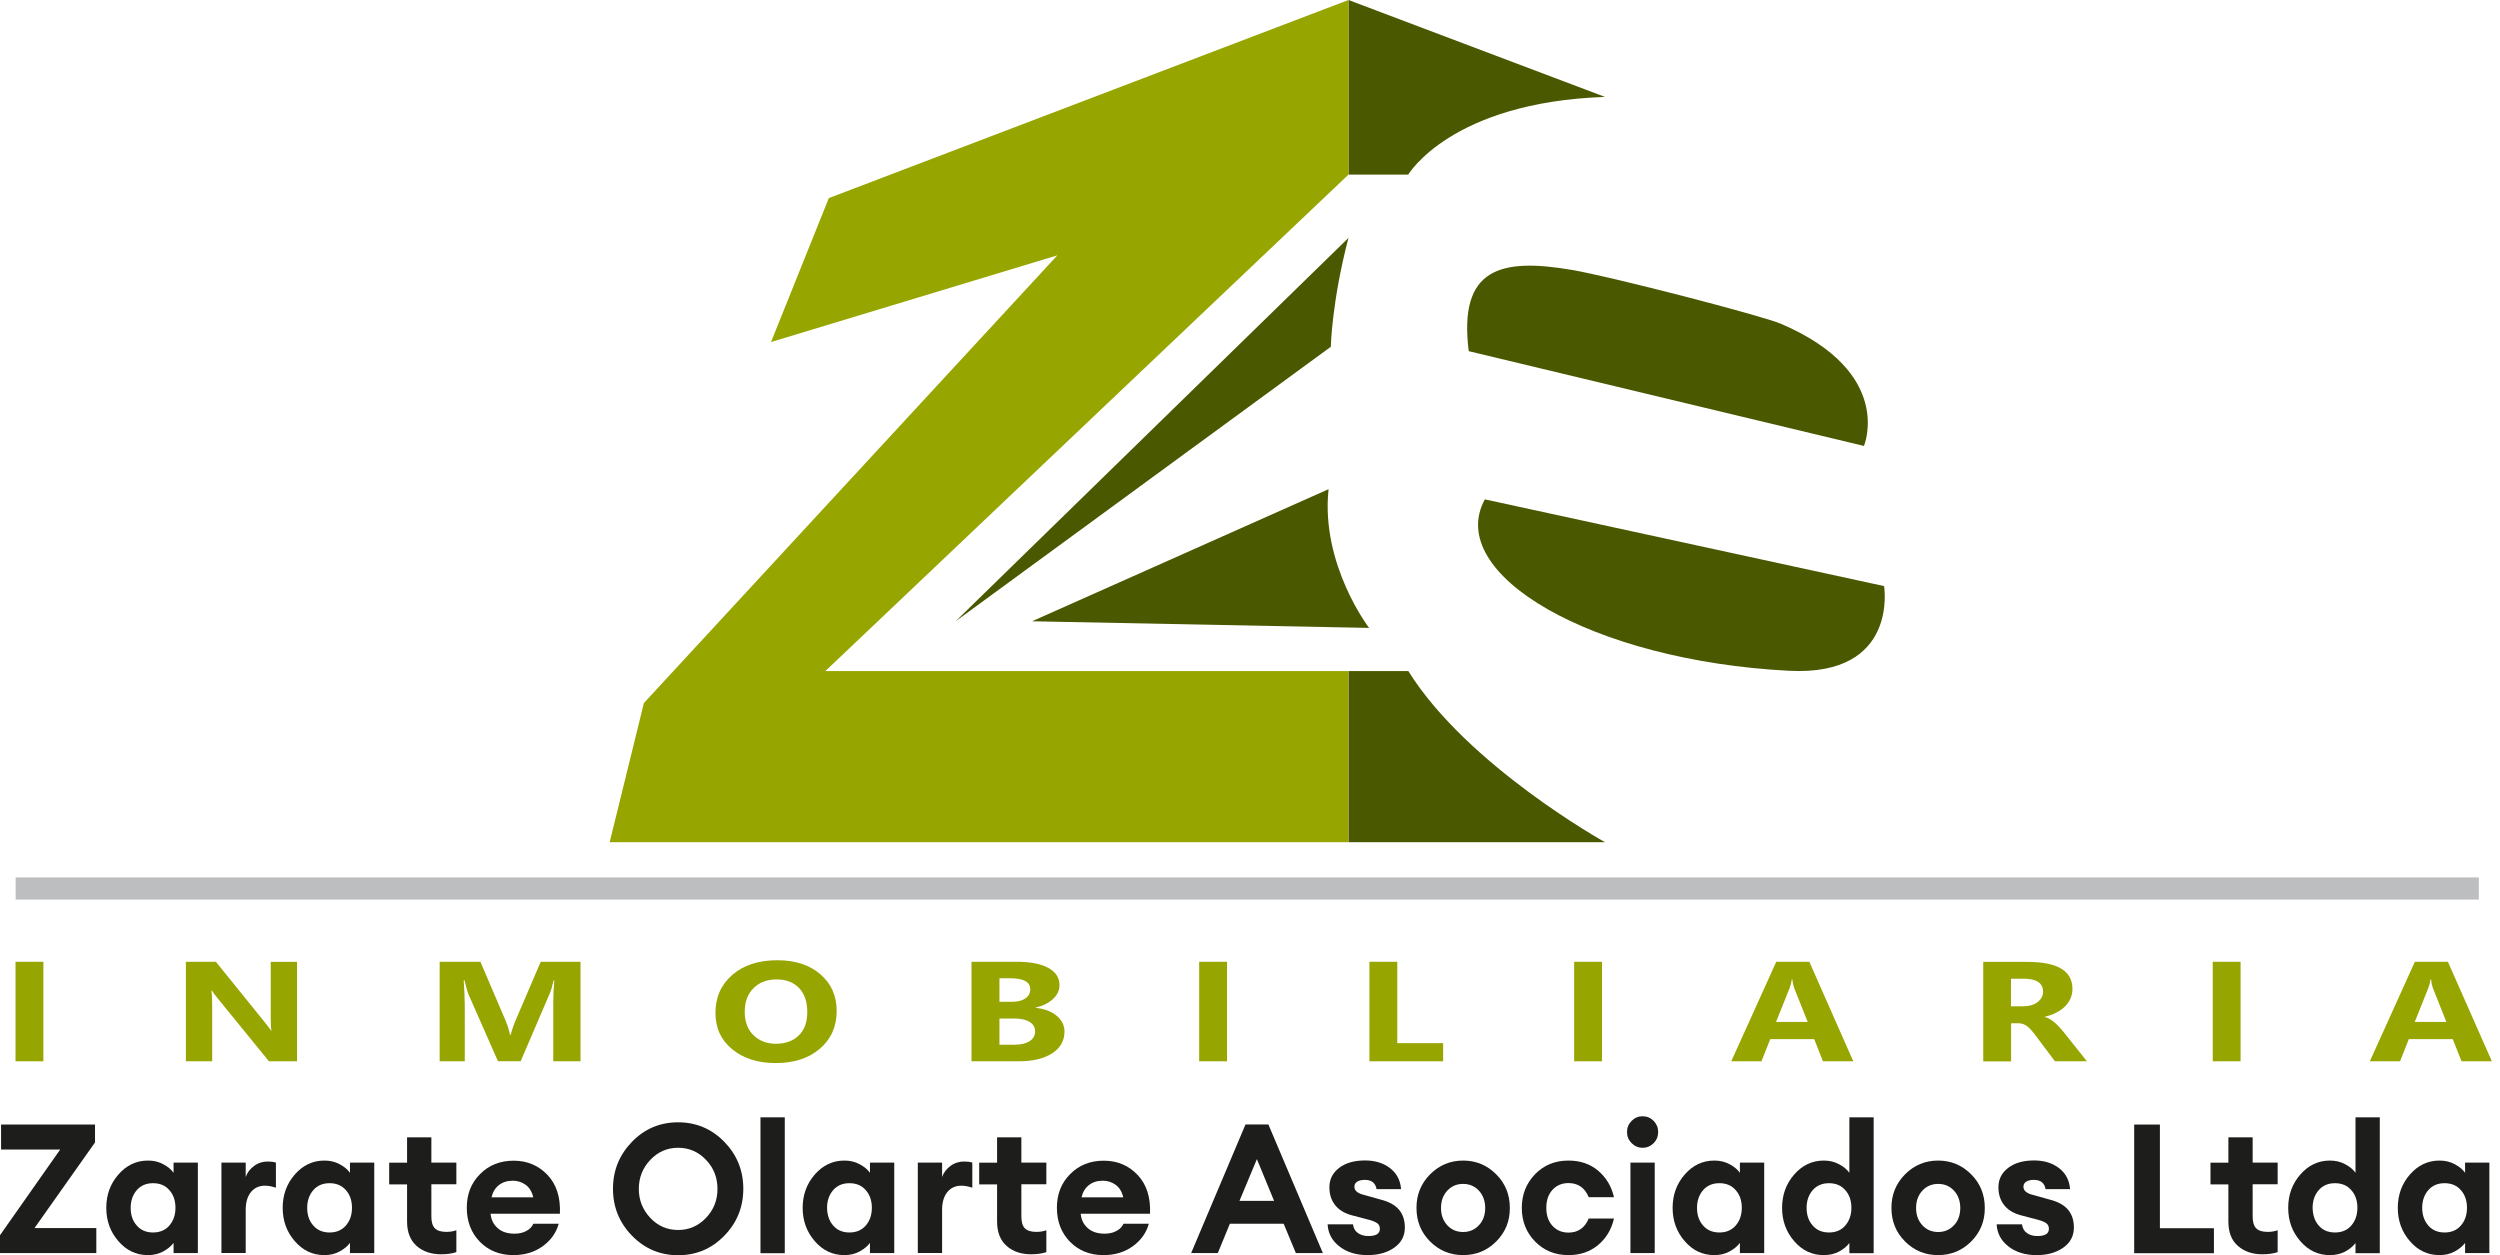 <svg width="239" height="120" viewBox="0 0 239 120" fill="none" xmlns="http://www.w3.org/2000/svg">
<path d="M153.435 9.265L128.914 0V16.695H134.622C134.633 16.695 138.688 9.774 153.435 9.265Z" fill="#4A5800"/>
<path d="M140.41 33.571L178.194 42.632C178.194 42.632 181.161 35.643 170.288 30.966C168.453 30.173 154.024 26.447 150.32 25.812C143.457 24.634 139.413 25.608 140.41 33.571Z" fill="#4A5800"/>
<path d="M141.95 47.739L180.119 56.03C180.119 56.03 181.546 64.66 171.058 64.128C152.166 63.165 138.065 54.875 141.95 47.739Z" fill="#4A5800"/>
<path d="M73.71 32.698L79.237 18.937L128.914 0V16.695L78.909 64.151H128.914V80.517H58.284L61.557 67.209L101.086 24.408L73.71 32.698Z" fill="#96A500"/>
<path d="M134.633 64.151H128.925V80.517H153.446C153.434 80.517 140.262 73.189 134.633 64.151Z" fill="#4A5800"/>
<path d="M128.914 22.743L91.356 59.394L127.226 33.151C127.226 33.151 127.317 28.825 128.914 22.743Z" fill="#4A5800"/>
<path d="M127.011 46.765L98.662 59.394L130.884 60.028C130.884 60.028 126.241 53.968 127.011 46.765Z" fill="#4A5800"/>
<path d="M236.976 83.881H1.495V85.999H236.976V83.881Z" fill="#BCBEC0"/>
<path d="M4.146 101.459H1.484V91.945H4.146V101.459Z" fill="#96A500"/>
<path d="M28.406 101.459H25.711L20.84 95.479C20.557 95.128 20.353 94.867 20.251 94.686H20.217C20.263 95.026 20.285 95.536 20.285 96.227V101.459H17.771V91.945H20.637L25.326 97.744C25.541 98.005 25.733 98.265 25.915 98.526H25.948C25.903 98.299 25.881 97.869 25.881 97.223V91.957H28.395V101.459H28.406Z" fill="#96A500"/>
<path d="M55.521 101.459H52.893V95.762C52.893 95.151 52.927 94.471 52.995 93.724H52.927C52.791 94.312 52.666 94.731 52.553 94.981L49.778 101.448H47.604L44.783 95.049C44.704 94.879 44.58 94.437 44.41 93.724H44.33C44.398 94.664 44.432 95.479 44.432 96.193V101.459H42.031V91.945H45.927L48.34 97.586C48.532 98.039 48.668 98.492 48.759 98.945H48.804C48.952 98.424 49.11 97.96 49.28 97.574L51.692 91.945H55.498V101.459H55.521Z" fill="#96A500"/>
<path d="M74.141 101.629C72.442 101.629 71.071 101.187 69.995 100.304C68.919 99.42 68.398 98.265 68.398 96.838C68.398 95.332 68.942 94.12 70.018 93.191C71.094 92.262 72.532 91.798 74.322 91.798C76.01 91.798 77.38 92.24 78.422 93.134C79.464 94.029 79.985 95.196 79.985 96.657C79.985 98.152 79.441 99.352 78.365 100.27C77.289 101.187 75.874 101.629 74.141 101.629ZM74.254 93.633C73.314 93.633 72.578 93.916 72.023 94.482C71.468 95.048 71.196 95.796 71.196 96.725C71.196 97.665 71.468 98.412 72.023 98.956C72.578 99.5 73.291 99.783 74.186 99.783C75.103 99.783 75.828 99.511 76.372 98.979C76.916 98.446 77.176 97.71 77.176 96.759C77.176 95.773 76.916 95.003 76.395 94.46C75.874 93.916 75.16 93.633 74.254 93.633Z" fill="#96A500"/>
<path d="M92.874 101.459V91.945H97.178C98.503 91.945 99.511 92.138 100.225 92.534C100.938 92.931 101.289 93.474 101.289 94.177C101.289 94.686 101.074 95.139 100.644 95.524C100.213 95.909 99.658 96.181 98.99 96.329V96.351C99.828 96.43 100.508 96.68 101.006 97.099C101.505 97.518 101.765 98.016 101.765 98.616C101.765 99.489 101.38 100.179 100.598 100.689C99.817 101.199 98.764 101.459 97.427 101.459H92.874ZM95.547 93.52V95.773H96.714C97.269 95.773 97.699 95.672 98.016 95.456C98.333 95.241 98.492 94.947 98.492 94.573C98.492 93.871 97.846 93.52 96.544 93.52H95.547ZM95.547 97.371V99.874H96.985C97.597 99.874 98.084 99.76 98.435 99.534C98.786 99.307 98.956 98.99 98.956 98.594C98.956 98.209 98.786 97.914 98.435 97.699C98.095 97.484 97.608 97.371 96.997 97.371H95.547Z" fill="#96A500"/>
<path d="M117.305 101.459H114.643V91.945H117.305V101.459Z" fill="#96A500"/>
<path d="M137.963 101.459H130.918V91.945H133.58V99.726H137.963V101.459Z" fill="#96A500"/>
<path d="M153.152 101.459H150.49V91.945H153.152V101.459Z" fill="#96A500"/>
<path d="M177.174 101.459H174.275L173.437 99.341H169.235L168.396 101.459H165.508L169.812 91.945H172.972L177.174 101.459ZM172.814 97.699L171.545 94.505C171.455 94.267 171.387 93.984 171.353 93.644H171.285C171.262 93.927 171.183 94.199 171.081 94.471L169.79 97.699H172.814Z" fill="#96A500"/>
<path d="M199.509 101.459H196.451L194.617 99.013C194.481 98.832 194.345 98.662 194.22 98.514C194.096 98.367 193.971 98.243 193.835 98.141C193.699 98.039 193.575 97.959 193.427 97.903C193.291 97.846 193.133 97.823 192.974 97.823H192.261V101.47H189.599V91.957H193.824C196.701 91.957 198.128 92.817 198.128 94.55C198.128 94.879 198.06 95.184 197.935 95.468C197.811 95.751 197.629 96 197.403 96.227C197.176 96.453 196.893 96.645 196.565 96.815C196.236 96.985 195.874 97.11 195.477 97.201V97.223C195.659 97.269 195.828 97.336 195.987 97.438C196.157 97.54 196.316 97.654 196.463 97.79C196.61 97.925 196.769 98.061 196.904 98.22C197.04 98.378 197.176 98.526 197.29 98.673L199.509 101.459ZM192.249 93.553V96.204H193.405C193.971 96.204 194.435 96.068 194.786 95.807C195.138 95.536 195.319 95.207 195.319 94.811C195.319 93.984 194.696 93.565 193.461 93.565H192.249V93.553Z" fill="#96A500"/>
<path d="M214.199 101.459H211.538V91.945H214.199V101.459Z" fill="#96A500"/>
<path d="M238.222 101.459H235.323L234.484 99.341H230.282L229.444 101.459H226.556L230.86 91.945H234.02L238.222 101.459ZM233.873 97.699L232.604 94.505C232.514 94.267 232.446 93.984 232.412 93.644H232.344C232.321 93.927 232.242 94.199 232.14 94.471L230.849 97.699H233.873Z" fill="#96A500"/>
<path d="M0 119.796V118.086L5.754 109.897H0.102V107.507H9.084V109.218L3.296 117.406H9.208V119.796H0Z" fill="#1D1D1B"/>
<path d="M14.146 119.988C13.025 119.988 12.085 119.547 11.315 118.652C10.545 117.769 10.16 116.704 10.16 115.469C10.16 114.235 10.545 113.17 11.315 112.287C12.085 111.403 13.025 110.95 14.146 110.95C14.69 110.95 15.177 111.063 15.607 111.301C16.038 111.528 16.366 111.8 16.593 112.117V111.143H18.915V119.796H16.593V118.822C16.366 119.128 16.038 119.399 15.607 119.637C15.166 119.875 14.69 119.988 14.146 119.988ZM13.082 117.168C13.467 117.61 13.988 117.825 14.633 117.825C15.279 117.825 15.8 117.61 16.185 117.168C16.57 116.727 16.774 116.16 16.774 115.469C16.774 114.778 16.582 114.212 16.185 113.77C15.8 113.329 15.279 113.113 14.633 113.113C13.988 113.113 13.467 113.329 13.082 113.77C12.697 114.212 12.493 114.778 12.493 115.469C12.493 116.16 12.685 116.727 13.082 117.168Z" fill="#1D1D1B"/>
<path d="M21.169 119.796V111.143H23.49V112.525C23.637 112.094 23.909 111.743 24.294 111.46C24.68 111.177 25.121 111.041 25.597 111.041C25.891 111.041 26.152 111.075 26.378 111.143V113.544C26.005 113.419 25.654 113.352 25.325 113.352C24.77 113.352 24.328 113.555 23.989 113.963C23.66 114.371 23.49 114.937 23.49 115.651V119.785H21.169V119.796Z" fill="#1D1D1B"/>
<path d="M31.011 119.988C29.889 119.988 28.949 119.547 28.179 118.652C27.409 117.769 27.024 116.704 27.024 115.469C27.024 114.235 27.409 113.17 28.179 112.287C28.949 111.403 29.889 110.95 31.011 110.95C31.554 110.95 32.041 111.063 32.472 111.301C32.902 111.528 33.231 111.8 33.457 112.117V111.143H35.779V119.796H33.457V118.822C33.231 119.128 32.902 119.399 32.472 119.637C32.041 119.875 31.554 119.988 31.011 119.988ZM29.957 117.168C30.343 117.61 30.863 117.825 31.509 117.825C32.155 117.825 32.676 117.61 33.061 117.168C33.446 116.727 33.65 116.16 33.65 115.469C33.65 114.778 33.457 114.212 33.061 113.77C32.676 113.329 32.155 113.113 31.509 113.113C30.863 113.113 30.343 113.329 29.957 113.77C29.572 114.212 29.368 114.778 29.368 115.469C29.368 116.16 29.561 116.727 29.957 117.168Z" fill="#1D1D1B"/>
<path d="M42.156 119.909C41.204 119.909 40.423 119.638 39.822 119.105C39.222 118.573 38.916 117.791 38.916 116.772V113.227H37.206V111.154H38.916V108.73H41.238V111.143H43.628V113.216H41.238V116.296C41.238 116.829 41.351 117.202 41.578 117.429C41.804 117.655 42.167 117.769 42.677 117.769C43.039 117.769 43.356 117.712 43.628 117.61V119.705C43.22 119.841 42.733 119.909 42.156 119.909Z" fill="#1D1D1B"/>
<path d="M49.076 119.989C47.774 119.989 46.709 119.558 45.871 118.709C45.044 117.86 44.625 116.772 44.625 115.458C44.625 114.167 45.044 113.091 45.894 112.242C46.732 111.392 47.808 110.962 49.099 110.962C50.401 110.962 51.477 111.415 52.338 112.321C53.199 113.227 53.595 114.462 53.527 116.036H46.901C46.947 116.58 47.162 117.033 47.559 117.395C47.955 117.758 48.498 117.939 49.189 117.939C49.608 117.939 49.982 117.86 50.299 117.69C50.628 117.52 50.854 117.293 50.99 116.987H53.414C53.165 117.882 52.644 118.596 51.851 119.162C51.069 119.717 50.141 119.989 49.076 119.989ZM49.031 112.876C48.498 112.876 48.057 113.012 47.694 113.295C47.343 113.578 47.105 113.963 46.992 114.462H50.979C50.854 113.918 50.605 113.522 50.243 113.261C49.869 113.001 49.473 112.876 49.031 112.876Z" fill="#1D1D1B"/>
<path d="M69.236 118.142C68.024 119.388 66.552 120 64.83 120C63.109 120 61.636 119.377 60.425 118.142C59.213 116.897 58.601 115.401 58.601 113.646C58.601 111.89 59.213 110.395 60.425 109.149C61.636 107.904 63.109 107.292 64.83 107.292C66.552 107.292 68.024 107.915 69.236 109.149C70.448 110.395 71.06 111.89 71.06 113.646C71.06 115.401 70.448 116.908 69.236 118.142ZM62.169 116.432C62.894 117.202 63.788 117.587 64.83 117.587C65.872 117.587 66.756 117.202 67.492 116.432C68.228 115.662 68.591 114.733 68.591 113.657C68.591 112.581 68.228 111.641 67.492 110.882C66.767 110.112 65.872 109.727 64.83 109.727C63.788 109.727 62.905 110.112 62.169 110.882C61.444 111.653 61.07 112.581 61.07 113.657C61.07 114.733 61.444 115.662 62.169 116.432Z" fill="#1D1D1B"/>
<path d="M72.702 119.796V106.816H75.024V119.807H72.702V119.796Z" fill="#1D1D1B"/>
<path d="M80.721 119.988C79.6 119.988 78.66 119.547 77.89 118.652C77.12 117.769 76.734 116.704 76.734 115.469C76.734 114.235 77.12 113.17 77.89 112.287C78.66 111.403 79.6 110.95 80.721 110.95C81.265 110.95 81.752 111.063 82.182 111.301C82.613 111.528 82.941 111.8 83.168 112.117V111.143H85.49V119.796H83.168V118.822C82.941 119.128 82.613 119.399 82.182 119.637C81.752 119.875 81.265 119.988 80.721 119.988ZM79.656 117.168C80.042 117.61 80.563 117.825 81.208 117.825C81.854 117.825 82.375 117.61 82.76 117.168C83.145 116.727 83.349 116.16 83.349 115.469C83.349 114.778 83.156 114.212 82.76 113.77C82.375 113.329 81.854 113.113 81.208 113.113C80.563 113.113 80.042 113.329 79.656 113.77C79.271 114.212 79.067 114.778 79.067 115.469C79.079 116.16 79.271 116.727 79.656 117.168Z" fill="#1D1D1B"/>
<path d="M87.743 119.796V111.143H90.065V112.525C90.212 112.094 90.484 111.743 90.869 111.46C91.254 111.177 91.696 111.041 92.172 111.041C92.466 111.041 92.727 111.075 92.953 111.143V113.544C92.579 113.419 92.228 113.352 91.9 113.352C91.345 113.352 90.903 113.555 90.563 113.963C90.235 114.371 90.065 114.937 90.065 115.651V119.785H87.743V119.796Z" fill="#1D1D1B"/>
<path d="M98.56 119.909C97.609 119.909 96.827 119.638 96.227 119.105C95.626 118.573 95.321 117.791 95.321 116.772V113.227H93.61V111.154H95.321V108.73H97.642V111.143H100.032V113.216H97.642V116.296C97.642 116.829 97.756 117.202 97.982 117.429C98.209 117.655 98.571 117.769 99.081 117.769C99.443 117.769 99.76 117.712 100.032 117.61V119.705C99.636 119.841 99.138 119.909 98.56 119.909Z" fill="#1D1D1B"/>
<path d="M105.491 119.989C104.189 119.989 103.124 119.558 102.286 118.709C101.459 117.86 101.04 116.772 101.04 115.458C101.04 114.167 101.459 113.091 102.309 112.242C103.147 111.392 104.223 110.962 105.514 110.962C106.816 110.962 107.892 111.415 108.753 112.321C109.614 113.227 110.01 114.462 109.942 116.036H103.317C103.362 116.58 103.577 117.033 103.974 117.395C104.37 117.758 104.914 117.939 105.604 117.939C106.024 117.939 106.397 117.86 106.714 117.69C107.043 117.52 107.269 117.293 107.405 116.987H109.829C109.58 117.882 109.059 118.596 108.266 119.162C107.485 119.717 106.556 119.989 105.491 119.989ZM105.435 112.876C104.902 112.876 104.461 113.012 104.098 113.295C103.747 113.578 103.509 113.963 103.396 114.462H107.383C107.258 113.918 107.009 113.522 106.646 113.261C106.284 113.001 105.876 112.876 105.435 112.876Z" fill="#1D1D1B"/>
<path d="M113.873 119.796L119.071 107.496H121.257L126.467 119.796H123.885L122.718 116.987H117.576L116.421 119.796H113.873ZM120.159 110.815L118.494 114.801H121.801L120.159 110.815Z" fill="#1D1D1B"/>
<path d="M130.749 119.989C129.661 119.989 128.767 119.717 128.053 119.162C127.339 118.607 126.966 117.905 126.92 117.044H129.344C129.389 117.417 129.548 117.689 129.82 117.882C130.092 118.074 130.42 118.165 130.817 118.165C131.553 118.165 131.915 117.938 131.915 117.474C131.915 117.248 131.836 117.066 131.666 116.942C131.496 116.817 131.224 116.704 130.839 116.602L129.242 116.183C128.517 115.99 127.974 115.651 127.623 115.186C127.26 114.722 127.09 114.156 127.09 113.499C127.09 112.751 127.396 112.128 128.019 111.653C128.631 111.177 129.469 110.939 130.511 110.939C131.462 110.939 132.255 111.188 132.889 111.675C133.524 112.162 133.875 112.83 133.943 113.68H131.598C131.496 113.091 131.122 112.796 130.477 112.796C130.171 112.796 129.922 112.853 129.752 112.966C129.571 113.08 129.48 113.238 129.48 113.453C129.48 113.838 129.809 114.099 130.443 114.246L131.938 114.665C132.765 114.869 133.365 115.198 133.739 115.639C134.112 116.081 134.305 116.647 134.305 117.35C134.305 118.142 133.977 118.788 133.308 119.264C132.64 119.739 131.791 119.989 130.749 119.989Z" fill="#1D1D1B"/>
<path d="M143.038 118.686C142.165 119.558 141.112 119.988 139.878 119.988C138.643 119.988 137.59 119.558 136.718 118.686C135.845 117.814 135.415 116.749 135.415 115.469C135.415 114.212 135.845 113.147 136.718 112.264C137.59 111.392 138.643 110.95 139.878 110.95C141.112 110.95 142.165 111.392 143.038 112.264C143.91 113.136 144.34 114.212 144.34 115.469C144.351 116.738 143.91 117.814 143.038 118.686ZM139.878 117.78C140.478 117.78 140.976 117.565 141.384 117.134C141.792 116.704 141.984 116.149 141.984 115.481C141.984 114.812 141.78 114.257 141.384 113.827C140.987 113.397 140.478 113.181 139.878 113.181C139.266 113.181 138.756 113.397 138.36 113.827C137.963 114.257 137.76 114.812 137.76 115.481C137.76 116.149 137.963 116.704 138.36 117.134C138.756 117.565 139.266 117.78 139.878 117.78Z" fill="#1D1D1B"/>
<path d="M149.946 119.988C148.667 119.988 147.602 119.558 146.752 118.686C145.903 117.814 145.484 116.749 145.484 115.469C145.484 114.189 145.914 113.125 146.752 112.253C147.602 111.381 148.667 110.95 149.946 110.95C151.079 110.95 152.03 111.279 152.789 111.924C153.548 112.57 154.058 113.408 154.296 114.45H151.883C151.509 113.555 150.864 113.102 149.946 113.102C149.323 113.102 148.814 113.317 148.417 113.748C148.021 114.178 147.828 114.756 147.828 115.469C147.828 116.183 148.021 116.76 148.417 117.191C148.814 117.621 149.323 117.836 149.946 117.836C150.864 117.836 151.509 117.383 151.883 116.489H154.296C154.058 117.531 153.559 118.369 152.789 119.014C152.019 119.66 151.079 119.988 149.946 119.988Z" fill="#1D1D1B"/>
<path d="M157.025 109.727C156.629 109.727 156.278 109.58 155.983 109.285C155.689 108.991 155.542 108.64 155.542 108.221C155.542 107.802 155.689 107.451 155.983 107.156C156.278 106.862 156.617 106.714 157.025 106.714C157.444 106.714 157.795 106.862 158.09 107.156C158.373 107.451 158.52 107.802 158.52 108.221C158.52 108.64 158.373 108.991 158.09 109.285C157.795 109.58 157.444 109.727 157.025 109.727ZM155.87 119.796V111.143H158.192V119.796H155.87Z" fill="#1D1D1B"/>
<path d="M163.889 119.988C162.767 119.988 161.827 119.547 161.057 118.652C160.287 117.769 159.902 116.704 159.902 115.469C159.902 114.235 160.287 113.17 161.057 112.287C161.827 111.403 162.767 110.95 163.889 110.95C164.432 110.95 164.919 111.063 165.35 111.301C165.78 111.528 166.109 111.8 166.335 112.117V111.143H168.657V119.796H166.335V118.822C166.109 119.128 165.78 119.399 165.35 119.637C164.919 119.875 164.432 119.988 163.889 119.988ZM162.824 117.168C163.209 117.61 163.73 117.825 164.376 117.825C165.021 117.825 165.542 117.61 165.927 117.168C166.312 116.727 166.516 116.16 166.516 115.469C166.516 114.778 166.324 114.212 165.927 113.77C165.542 113.329 165.021 113.113 164.376 113.113C163.73 113.113 163.209 113.329 162.824 113.77C162.439 114.212 162.235 114.778 162.235 115.469C162.235 116.16 162.428 116.727 162.824 117.168Z" fill="#1D1D1B"/>
<path d="M174.354 119.989C173.233 119.989 172.293 119.547 171.522 118.652C170.752 117.769 170.367 116.704 170.367 115.47C170.367 114.235 170.752 113.17 171.522 112.287C172.293 111.403 173.233 110.95 174.354 110.95C174.898 110.95 175.385 111.064 175.815 111.302C176.245 111.528 176.574 111.8 176.8 112.117V106.816H179.122V119.807H176.8V118.833C176.574 119.139 176.245 119.411 175.815 119.649C175.385 119.875 174.898 119.989 174.354 119.989ZM173.301 117.168C173.686 117.61 174.207 117.825 174.852 117.825C175.498 117.825 176.019 117.61 176.404 117.168C176.789 116.727 176.993 116.16 176.993 115.47C176.993 114.779 176.8 114.212 176.404 113.771C176.019 113.329 175.498 113.114 174.852 113.114C174.207 113.114 173.686 113.329 173.301 113.771C172.916 114.212 172.712 114.779 172.712 115.47C172.712 116.16 172.904 116.727 173.301 117.168Z" fill="#1D1D1B"/>
<path d="M188.444 118.686C187.572 119.558 186.518 119.988 185.284 119.988C184.049 119.988 182.996 119.558 182.124 118.686C181.252 117.814 180.821 116.749 180.821 115.469C180.821 114.212 181.252 113.147 182.124 112.264C182.996 111.392 184.049 110.95 185.284 110.95C186.518 110.95 187.572 111.392 188.444 112.264C189.316 113.136 189.746 114.212 189.746 115.469C189.758 116.738 189.316 117.814 188.444 118.686ZM185.295 117.78C185.895 117.78 186.394 117.565 186.801 117.134C187.209 116.704 187.402 116.149 187.402 115.481C187.402 114.812 187.198 114.257 186.801 113.827C186.405 113.397 185.895 113.181 185.295 113.181C184.684 113.181 184.174 113.397 183.777 113.827C183.381 114.257 183.177 114.812 183.177 115.481C183.177 116.149 183.381 116.704 183.777 117.134C184.174 117.565 184.684 117.78 185.295 117.78Z" fill="#1D1D1B"/>
<path d="M194.707 119.989C193.62 119.989 192.725 119.717 192.012 119.162C191.298 118.607 190.924 117.905 190.879 117.044H193.303C193.348 117.417 193.507 117.689 193.778 117.882C194.05 118.074 194.379 118.165 194.775 118.165C195.511 118.165 195.874 117.938 195.874 117.474C195.874 117.248 195.794 117.066 195.625 116.942C195.455 116.817 195.183 116.704 194.798 116.602L193.201 116.183C192.476 115.99 191.932 115.651 191.581 115.186C191.219 114.722 191.049 114.156 191.049 113.499C191.049 112.751 191.355 112.128 191.978 111.653C192.589 111.177 193.427 110.939 194.469 110.939C195.421 110.939 196.214 111.188 196.848 111.675C197.482 112.162 197.833 112.83 197.901 113.68H195.557C195.455 113.091 195.081 112.796 194.435 112.796C194.129 112.796 193.88 112.853 193.71 112.966C193.529 113.08 193.439 113.238 193.439 113.453C193.439 113.838 193.767 114.099 194.401 114.246L195.896 114.665C196.723 114.869 197.323 115.198 197.697 115.639C198.071 116.081 198.264 116.647 198.264 117.35C198.264 118.142 197.935 118.788 197.267 119.264C196.599 119.739 195.749 119.989 194.707 119.989Z" fill="#1D1D1B"/>
<path d="M204.028 119.796V107.507H206.486V117.418H211.651V119.807H204.028V119.796Z" fill="#1D1D1B"/>
<path d="M216.272 119.909C215.32 119.909 214.539 119.638 213.939 119.105C213.327 118.573 213.033 117.791 213.033 116.772V113.227H211.322V111.154H213.033V108.73H215.354V111.143H217.744V113.216H215.354V116.296C215.354 116.829 215.468 117.202 215.694 117.429C215.921 117.655 216.294 117.769 216.793 117.769C217.155 117.769 217.472 117.712 217.744 117.61V119.705C217.336 119.841 216.849 119.909 216.272 119.909Z" fill="#1D1D1B"/>
<path d="M222.739 119.989C221.618 119.989 220.678 119.547 219.908 118.652C219.138 117.769 218.752 116.704 218.752 115.47C218.752 114.235 219.138 113.17 219.908 112.287C220.678 111.403 221.618 110.95 222.739 110.95C223.283 110.95 223.77 111.064 224.2 111.302C224.631 111.528 224.959 111.8 225.186 112.117V106.816H227.508V119.807H225.186V118.833C224.959 119.139 224.631 119.411 224.2 119.649C223.77 119.875 223.283 119.989 222.739 119.989ZM221.675 117.168C222.06 117.61 222.581 117.825 223.226 117.825C223.872 117.825 224.393 117.61 224.778 117.168C225.163 116.727 225.367 116.16 225.367 115.47C225.367 114.779 225.174 114.212 224.778 113.771C224.393 113.329 223.872 113.114 223.226 113.114C222.581 113.114 222.06 113.329 221.675 113.771C221.289 114.212 221.086 114.779 221.086 115.47C221.097 116.16 221.289 116.727 221.675 117.168Z" fill="#1D1D1B"/>
<path d="M233.216 119.988C232.095 119.988 231.154 119.547 230.384 118.652C229.614 117.769 229.229 116.704 229.229 115.469C229.229 114.235 229.614 113.17 230.384 112.287C231.154 111.403 232.095 110.95 233.216 110.95C233.759 110.95 234.246 111.063 234.677 111.301C235.107 111.528 235.436 111.8 235.662 112.117V111.143H237.984V119.796H235.662V118.822C235.436 119.128 235.107 119.399 234.677 119.637C234.246 119.875 233.759 119.988 233.216 119.988ZM232.151 117.168C232.536 117.61 233.057 117.825 233.703 117.825C234.348 117.825 234.869 117.61 235.254 117.168C235.64 116.727 235.843 116.16 235.843 115.469C235.843 114.778 235.651 114.212 235.254 113.77C234.869 113.329 234.348 113.113 233.703 113.113C233.057 113.113 232.536 113.329 232.151 113.77C231.766 114.212 231.562 114.778 231.562 115.469C231.562 116.16 231.766 116.727 232.151 117.168Z" fill="#1D1D1B"/>
</svg>
